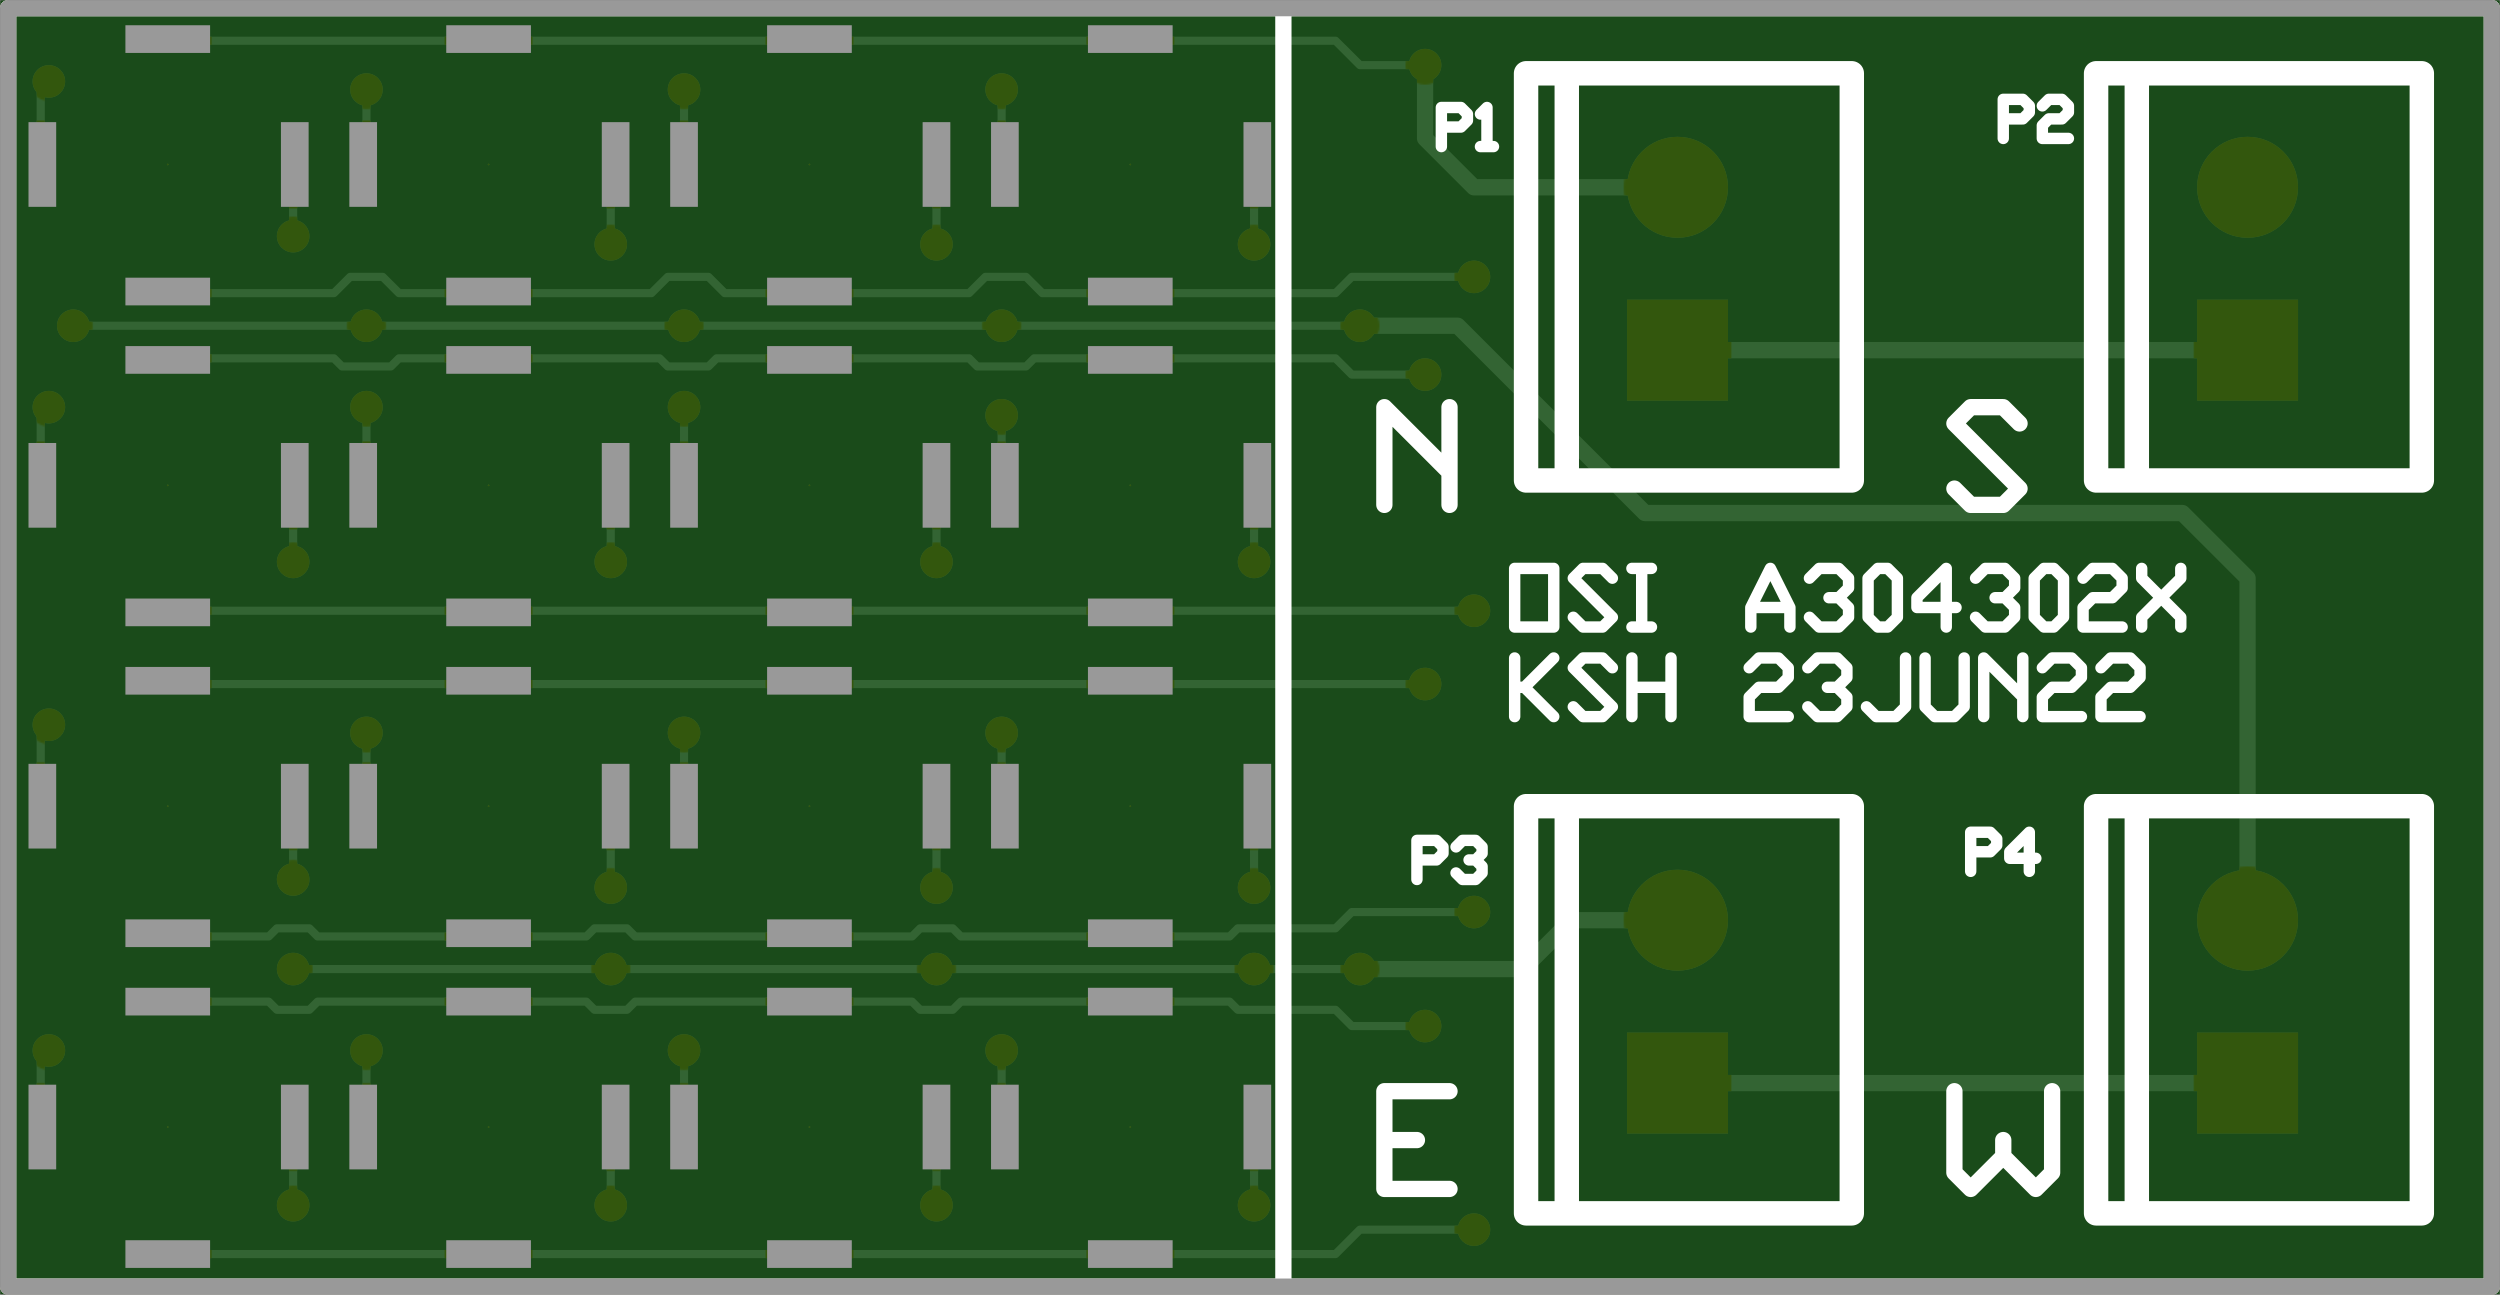 <svg version="1.1" xmlns="http://www.w3.org/2000/svg" xmlns:xlink="http://www.w3.org/1999/xlink" stroke-linecap="round" stroke-linejoin="round" stroke-width="0" fill-rule="evenodd" clip-rule="evenodd" id="oAuBI7GoKTI6hslHzaoz_top" viewBox="70 70 1535 795" width="15.35in" height="7.95in" class="w-100 h-100"><rect x="70" y="70" width="1535" height="795" fill="#808080" stroke="none"/><defs><style>.oAuBI7GoKTI6hslHzaoz_fr4 {color: #666666;}
.oAuBI7GoKTI6hslHzaoz_cu {color: #cccccc;}
.oAuBI7GoKTI6hslHzaoz_cf {color: #cc9933;}
.oAuBI7GoKTI6hslHzaoz_sm {color: #004200; opacity: 0.75;}
.oAuBI7GoKTI6hslHzaoz_ss {color: #ffffff;}
.oAuBI7GoKTI6hslHzaoz_sp {color: #999999;}
.oAuBI7GoKTI6hslHzaoz_out {color: #000000;}</style><circle cx="0" cy="0" r="33" id="QCKrQSO1engF5NqvOiip_pad-14"/><circle cx="0" cy="0" r="12" id="QCKrQSO1engF5NqvOiip_pad-20"/><circle cx="0" cy="0" r="2.5" id="QCKrQSO1engF5NqvOiip_pad-22"/><rect x="-33" y="-33" width="66" height="66" id="QCKrQSO1engF5NqvOiip_pad-27"/><rect x="-9.5" y="-27" width="19" height="54" id="QCKrQSO1engF5NqvOiip_pad-30"/><rect x="-27" y="-9.5" width="54" height="19" id="QCKrQSO1engF5NqvOiip_pad-33"/><rect x="-8.5" y="-26" width="17" height="52" id="c6_aE4qf9w8fX4u1p_zf_pad-31"/><rect x="-26" y="-8.5" width="52" height="17" id="c6_aE4qf9w8fX4u1p_zf_pad-34"/><circle cx="0" cy="0" r="31" id="r5kzOF5Su6Nm9VaGRigj_pad-15"/><circle cx="0" cy="0" r="10" id="r5kzOF5Su6Nm9VaGRigj_pad-21"/><circle cx="0" cy="0" r="0.5" id="r5kzOF5Su6Nm9VaGRigj_pad-24"/><rect x="-31" y="-31" width="62" height="62" id="r5kzOF5Su6Nm9VaGRigj_pad-28"/><rect x="-7.5" y="-25" width="15" height="50" id="r5kzOF5Su6Nm9VaGRigj_pad-31"/><rect x="-25" y="-7.5" width="50" height="15" id="r5kzOF5Su6Nm9VaGRigj_pad-34"/><circle cx="0" cy="0" r="61" id="t2zlxsfjvwfb1Jc7z5E0_pad-1"/><circle cx="0" cy="0" r="5" id="t2zlxsfjvwfb1Jc7z5E0_pad-2"/><circle cx="0" cy="0" r="20.5" id="t2zlxsfjvwfb1Jc7z5E0_pad-3"/><g id="oAuBI7GoKTI6hslHzaoz_top_soldermask"><use xlink:href="#QCKrQSO1engF5NqvOiip_pad-14" x="1100" y="300"/><use xlink:href="#QCKrQSO1engF5NqvOiip_pad-14" x="1450" y="300"/><use xlink:href="#QCKrQSO1engF5NqvOiip_pad-14" x="1450" y="750"/><use xlink:href="#QCKrQSO1engF5NqvOiip_pad-14" x="1100" y="750"/><path d="M 1600 860 1600 860 1600 75 1600 75 75 75 75 75 75 860 75 860 1600 860" fill="none" stroke-width="10"/><use xlink:href="#QCKrQSO1engF5NqvOiip_pad-20" x="975" y="695"/><use xlink:href="#QCKrQSO1engF5NqvOiip_pad-20" x="945" y="635"/><use xlink:href="#QCKrQSO1engF5NqvOiip_pad-20" x="905" y="665"/><use xlink:href="#QCKrQSO1engF5NqvOiip_pad-20" x="840" y="715"/><use xlink:href="#QCKrQSO1engF5NqvOiip_pad-20" x="945" y="825"/><use xlink:href="#QCKrQSO1engF5NqvOiip_pad-20" x="685" y="810"/><use xlink:href="#QCKrQSO1engF5NqvOiip_pad-20" x="645" y="715"/><use xlink:href="#QCKrQSO1engF5NqvOiip_pad-20" x="685" y="665"/><use xlink:href="#QCKrQSO1engF5NqvOiip_pad-20" x="685" y="610"/><use xlink:href="#QCKrQSO1engF5NqvOiip_pad-20" x="645" y="520"/><use xlink:href="#QCKrQSO1engF5NqvOiip_pad-20" x="685" y="415"/><use xlink:href="#QCKrQSO1engF5NqvOiip_pad-20" x="645" y="320"/><use xlink:href="#QCKrQSO1engF5NqvOiip_pad-20" x="645" y="270"/><use xlink:href="#QCKrQSO1engF5NqvOiip_pad-20" x="685" y="220"/><use xlink:href="#QCKrQSO1engF5NqvOiip_pad-20" x="645" y="125"/><use xlink:href="#QCKrQSO1engF5NqvOiip_pad-20" x="490" y="220"/><use xlink:href="#QCKrQSO1engF5NqvOiip_pad-20" x="445" y="270"/><use xlink:href="#QCKrQSO1engF5NqvOiip_pad-20" x="445" y="320"/><use xlink:href="#QCKrQSO1engF5NqvOiip_pad-20" x="490" y="415"/><use xlink:href="#QCKrQSO1engF5NqvOiip_pad-20" x="445" y="520"/><use xlink:href="#QCKrQSO1engF5NqvOiip_pad-20" x="490" y="615"/><use xlink:href="#QCKrQSO1engF5NqvOiip_pad-20" x="490" y="665"/><use xlink:href="#QCKrQSO1engF5NqvOiip_pad-20" x="445" y="715"/><use xlink:href="#QCKrQSO1engF5NqvOiip_pad-20" x="490" y="810"/><use xlink:href="#QCKrQSO1engF5NqvOiip_pad-20" x="295" y="810"/><use xlink:href="#QCKrQSO1engF5NqvOiip_pad-20" x="250" y="720"/><use xlink:href="#QCKrQSO1engF5NqvOiip_pad-20" x="295" y="665"/><use xlink:href="#QCKrQSO1engF5NqvOiip_pad-20" x="295" y="615"/><use xlink:href="#QCKrQSO1engF5NqvOiip_pad-20" x="250" y="520"/><use xlink:href="#QCKrQSO1engF5NqvOiip_pad-20" x="295" y="415"/><use xlink:href="#QCKrQSO1engF5NqvOiip_pad-20" x="250" y="325"/><use xlink:href="#QCKrQSO1engF5NqvOiip_pad-20" x="250" y="270"/><use xlink:href="#QCKrQSO1engF5NqvOiip_pad-20" x="295" y="220"/><use xlink:href="#QCKrQSO1engF5NqvOiip_pad-20" x="250" y="125"/><use xlink:href="#QCKrQSO1engF5NqvOiip_pad-20" x="100" y="220"/><use xlink:href="#QCKrQSO1engF5NqvOiip_pad-20" x="100" y="420"/><use xlink:href="#QCKrQSO1engF5NqvOiip_pad-20" x="100" y="615"/><use xlink:href="#QCKrQSO1engF5NqvOiip_pad-20" x="115" y="665"/><use xlink:href="#QCKrQSO1engF5NqvOiip_pad-20" x="100" y="815"/><use xlink:href="#QCKrQSO1engF5NqvOiip_pad-20" x="445" y="125"/><use xlink:href="#QCKrQSO1engF5NqvOiip_pad-20" x="840" y="125"/><use xlink:href="#QCKrQSO1engF5NqvOiip_pad-20" x="975" y="110"/><use xlink:href="#QCKrQSO1engF5NqvOiip_pad-20" x="945" y="235"/><use xlink:href="#QCKrQSO1engF5NqvOiip_pad-20" x="905" y="270"/><use xlink:href="#QCKrQSO1engF5NqvOiip_pad-20" x="840" y="270"/><use xlink:href="#QCKrQSO1engF5NqvOiip_pad-20" x="840" y="320"/><use xlink:href="#QCKrQSO1engF5NqvOiip_pad-20" x="975" y="305"/><use xlink:href="#QCKrQSO1engF5NqvOiip_pad-20" x="945" y="445"/><use xlink:href="#QCKrQSO1engF5NqvOiip_pad-20" x="975" y="490"/><use xlink:href="#QCKrQSO1engF5NqvOiip_pad-20" x="840" y="520"/><use xlink:href="#QCKrQSO1engF5NqvOiip_pad-22" x="764" y="567"/><use xlink:href="#QCKrQSO1engF5NqvOiip_pad-22" x="764" y="370"/><use xlink:href="#QCKrQSO1engF5NqvOiip_pad-22" x="567" y="370"/><use xlink:href="#QCKrQSO1engF5NqvOiip_pad-22" x="370" y="370"/><use xlink:href="#QCKrQSO1engF5NqvOiip_pad-22" x="370" y="173"/><use xlink:href="#QCKrQSO1engF5NqvOiip_pad-22" x="173" y="173"/><use xlink:href="#QCKrQSO1engF5NqvOiip_pad-22" x="173" y="370"/><use xlink:href="#QCKrQSO1engF5NqvOiip_pad-22" x="173" y="567"/><use xlink:href="#QCKrQSO1engF5NqvOiip_pad-22" x="370" y="567"/><use xlink:href="#QCKrQSO1engF5NqvOiip_pad-22" x="370" y="764"/><use xlink:href="#QCKrQSO1engF5NqvOiip_pad-22" x="173" y="764"/><use xlink:href="#QCKrQSO1engF5NqvOiip_pad-22" x="567" y="764"/><use xlink:href="#QCKrQSO1engF5NqvOiip_pad-22" x="764" y="764"/><use xlink:href="#QCKrQSO1engF5NqvOiip_pad-22" x="567" y="567"/><use xlink:href="#QCKrQSO1engF5NqvOiip_pad-22" x="567" y="173"/><use xlink:href="#QCKrQSO1engF5NqvOiip_pad-22" x="764" y="173"/><use xlink:href="#QCKrQSO1engF5NqvOiip_pad-27" x="1100" y="200"/><use xlink:href="#QCKrQSO1engF5NqvOiip_pad-27" x="1450" y="200"/><use xlink:href="#QCKrQSO1engF5NqvOiip_pad-27" x="1450" y="650"/><use xlink:href="#QCKrQSO1engF5NqvOiip_pad-27" x="1100" y="650"/><use xlink:href="#QCKrQSO1engF5NqvOiip_pad-30" x="842" y="567"/><use xlink:href="#QCKrQSO1engF5NqvOiip_pad-30" x="687" y="567"/><use xlink:href="#QCKrQSO1engF5NqvOiip_pad-30" x="645" y="567"/><use xlink:href="#QCKrQSO1engF5NqvOiip_pad-30" x="490" y="567"/><use xlink:href="#QCKrQSO1engF5NqvOiip_pad-30" x="448" y="567"/><use xlink:href="#QCKrQSO1engF5NqvOiip_pad-30" x="293" y="567"/><use xlink:href="#QCKrQSO1engF5NqvOiip_pad-30" x="251" y="567"/><use xlink:href="#QCKrQSO1engF5NqvOiip_pad-30" x="96" y="567"/><use xlink:href="#QCKrQSO1engF5NqvOiip_pad-30" x="96" y="370"/><use xlink:href="#QCKrQSO1engF5NqvOiip_pad-30" x="251" y="370"/><use xlink:href="#QCKrQSO1engF5NqvOiip_pad-30" x="293" y="370"/><use xlink:href="#QCKrQSO1engF5NqvOiip_pad-30" x="448" y="370"/><use xlink:href="#QCKrQSO1engF5NqvOiip_pad-30" x="490" y="370"/><use xlink:href="#QCKrQSO1engF5NqvOiip_pad-30" x="645" y="370"/><use xlink:href="#QCKrQSO1engF5NqvOiip_pad-30" x="687" y="370"/><use xlink:href="#QCKrQSO1engF5NqvOiip_pad-30" x="842" y="370"/><use xlink:href="#QCKrQSO1engF5NqvOiip_pad-30" x="842" y="173"/><use xlink:href="#QCKrQSO1engF5NqvOiip_pad-30" x="687" y="173"/><use xlink:href="#QCKrQSO1engF5NqvOiip_pad-30" x="645" y="173"/><use xlink:href="#QCKrQSO1engF5NqvOiip_pad-30" x="490" y="173"/><use xlink:href="#QCKrQSO1engF5NqvOiip_pad-30" x="448" y="173"/><use xlink:href="#QCKrQSO1engF5NqvOiip_pad-30" x="293" y="173"/><use xlink:href="#QCKrQSO1engF5NqvOiip_pad-30" x="251" y="173"/><use xlink:href="#QCKrQSO1engF5NqvOiip_pad-30" x="96" y="173"/><use xlink:href="#QCKrQSO1engF5NqvOiip_pad-30" x="96" y="764"/><use xlink:href="#QCKrQSO1engF5NqvOiip_pad-30" x="251" y="764"/><use xlink:href="#QCKrQSO1engF5NqvOiip_pad-30" x="293" y="764"/><use xlink:href="#QCKrQSO1engF5NqvOiip_pad-30" x="448" y="764"/><use xlink:href="#QCKrQSO1engF5NqvOiip_pad-30" x="490" y="764"/><use xlink:href="#QCKrQSO1engF5NqvOiip_pad-30" x="645" y="764"/><use xlink:href="#QCKrQSO1engF5NqvOiip_pad-30" x="687" y="764"/><use xlink:href="#QCKrQSO1engF5NqvOiip_pad-30" x="842" y="764"/><use xlink:href="#QCKrQSO1engF5NqvOiip_pad-33" x="764" y="841"/><use xlink:href="#QCKrQSO1engF5NqvOiip_pad-33" x="764" y="686"/><use xlink:href="#QCKrQSO1engF5NqvOiip_pad-33" x="764" y="644"/><use xlink:href="#QCKrQSO1engF5NqvOiip_pad-33" x="764" y="489"/><use xlink:href="#QCKrQSO1engF5NqvOiip_pad-33" x="764" y="447"/><use xlink:href="#QCKrQSO1engF5NqvOiip_pad-33" x="764" y="292"/><use xlink:href="#QCKrQSO1engF5NqvOiip_pad-33" x="764" y="250"/><use xlink:href="#QCKrQSO1engF5NqvOiip_pad-33" x="764" y="95"/><use xlink:href="#QCKrQSO1engF5NqvOiip_pad-33" x="567" y="95"/><use xlink:href="#QCKrQSO1engF5NqvOiip_pad-33" x="567" y="250"/><use xlink:href="#QCKrQSO1engF5NqvOiip_pad-33" x="567" y="292"/><use xlink:href="#QCKrQSO1engF5NqvOiip_pad-33" x="567" y="447"/><use xlink:href="#QCKrQSO1engF5NqvOiip_pad-33" x="567" y="489"/><use xlink:href="#QCKrQSO1engF5NqvOiip_pad-33" x="567" y="644"/><use xlink:href="#QCKrQSO1engF5NqvOiip_pad-33" x="567" y="686"/><use xlink:href="#QCKrQSO1engF5NqvOiip_pad-33" x="567" y="841"/><use xlink:href="#QCKrQSO1engF5NqvOiip_pad-33" x="370" y="841"/><use xlink:href="#QCKrQSO1engF5NqvOiip_pad-33" x="370" y="686"/><use xlink:href="#QCKrQSO1engF5NqvOiip_pad-33" x="370" y="644"/><use xlink:href="#QCKrQSO1engF5NqvOiip_pad-33" x="370" y="489"/><use xlink:href="#QCKrQSO1engF5NqvOiip_pad-33" x="370" y="447"/><use xlink:href="#QCKrQSO1engF5NqvOiip_pad-33" x="370" y="292"/><use xlink:href="#QCKrQSO1engF5NqvOiip_pad-33" x="370" y="250"/><use xlink:href="#QCKrQSO1engF5NqvOiip_pad-33" x="370" y="95"/><use xlink:href="#QCKrQSO1engF5NqvOiip_pad-33" x="173" y="95"/><use xlink:href="#QCKrQSO1engF5NqvOiip_pad-33" x="173" y="250"/><use xlink:href="#QCKrQSO1engF5NqvOiip_pad-33" x="173" y="292"/><use xlink:href="#QCKrQSO1engF5NqvOiip_pad-33" x="173" y="447"/><use xlink:href="#QCKrQSO1engF5NqvOiip_pad-33" x="173" y="489"/><use xlink:href="#QCKrQSO1engF5NqvOiip_pad-33" x="173" y="644"/><use xlink:href="#QCKrQSO1engF5NqvOiip_pad-33" x="173" y="686"/><use xlink:href="#QCKrQSO1engF5NqvOiip_pad-33" x="173" y="841"/></g><g id="oAuBI7GoKTI6hslHzaoz_top_solderpaste"><path d="M 75 75 75 75 1600 75 1600 75 1600 860 1600 860 75 860 75 860 75 75" fill="none" stroke-width="10"/><use xlink:href="#c6_aE4qf9w8fX4u1p_zf_pad-31" x="96" y="173"/><use xlink:href="#c6_aE4qf9w8fX4u1p_zf_pad-31" x="251" y="173"/><use xlink:href="#c6_aE4qf9w8fX4u1p_zf_pad-31" x="293" y="173"/><use xlink:href="#c6_aE4qf9w8fX4u1p_zf_pad-31" x="448" y="173"/><use xlink:href="#c6_aE4qf9w8fX4u1p_zf_pad-31" x="490" y="173"/><use xlink:href="#c6_aE4qf9w8fX4u1p_zf_pad-31" x="645" y="173"/><use xlink:href="#c6_aE4qf9w8fX4u1p_zf_pad-31" x="687" y="173"/><use xlink:href="#c6_aE4qf9w8fX4u1p_zf_pad-31" x="842" y="173"/><use xlink:href="#c6_aE4qf9w8fX4u1p_zf_pad-31" x="842" y="370"/><use xlink:href="#c6_aE4qf9w8fX4u1p_zf_pad-31" x="687" y="370"/><use xlink:href="#c6_aE4qf9w8fX4u1p_zf_pad-31" x="645" y="370"/><use xlink:href="#c6_aE4qf9w8fX4u1p_zf_pad-31" x="490" y="370"/><use xlink:href="#c6_aE4qf9w8fX4u1p_zf_pad-31" x="448" y="370"/><use xlink:href="#c6_aE4qf9w8fX4u1p_zf_pad-31" x="293" y="370"/><use xlink:href="#c6_aE4qf9w8fX4u1p_zf_pad-31" x="251" y="370"/><use xlink:href="#c6_aE4qf9w8fX4u1p_zf_pad-31" x="96" y="370"/><use xlink:href="#c6_aE4qf9w8fX4u1p_zf_pad-31" x="96" y="567"/><use xlink:href="#c6_aE4qf9w8fX4u1p_zf_pad-31" x="251" y="567"/><use xlink:href="#c6_aE4qf9w8fX4u1p_zf_pad-31" x="293" y="567"/><use xlink:href="#c6_aE4qf9w8fX4u1p_zf_pad-31" x="448" y="567"/><use xlink:href="#c6_aE4qf9w8fX4u1p_zf_pad-31" x="490" y="567"/><use xlink:href="#c6_aE4qf9w8fX4u1p_zf_pad-31" x="645" y="567"/><use xlink:href="#c6_aE4qf9w8fX4u1p_zf_pad-31" x="687" y="567"/><use xlink:href="#c6_aE4qf9w8fX4u1p_zf_pad-31" x="842" y="567"/><use xlink:href="#c6_aE4qf9w8fX4u1p_zf_pad-31" x="842" y="764"/><use xlink:href="#c6_aE4qf9w8fX4u1p_zf_pad-31" x="687" y="764"/><use xlink:href="#c6_aE4qf9w8fX4u1p_zf_pad-31" x="645" y="764"/><use xlink:href="#c6_aE4qf9w8fX4u1p_zf_pad-31" x="490" y="764"/><use xlink:href="#c6_aE4qf9w8fX4u1p_zf_pad-31" x="448" y="764"/><use xlink:href="#c6_aE4qf9w8fX4u1p_zf_pad-31" x="293" y="764"/><use xlink:href="#c6_aE4qf9w8fX4u1p_zf_pad-31" x="251" y="764"/><use xlink:href="#c6_aE4qf9w8fX4u1p_zf_pad-31" x="96" y="764"/><use xlink:href="#c6_aE4qf9w8fX4u1p_zf_pad-34" x="173" y="841"/><use xlink:href="#c6_aE4qf9w8fX4u1p_zf_pad-34" x="173" y="686"/><use xlink:href="#c6_aE4qf9w8fX4u1p_zf_pad-34" x="173" y="644"/><use xlink:href="#c6_aE4qf9w8fX4u1p_zf_pad-34" x="173" y="489"/><use xlink:href="#c6_aE4qf9w8fX4u1p_zf_pad-34" x="173" y="447"/><use xlink:href="#c6_aE4qf9w8fX4u1p_zf_pad-34" x="173" y="292"/><use xlink:href="#c6_aE4qf9w8fX4u1p_zf_pad-34" x="173" y="250"/><use xlink:href="#c6_aE4qf9w8fX4u1p_zf_pad-34" x="173" y="95"/><use xlink:href="#c6_aE4qf9w8fX4u1p_zf_pad-34" x="370" y="95"/><use xlink:href="#c6_aE4qf9w8fX4u1p_zf_pad-34" x="370" y="250"/><use xlink:href="#c6_aE4qf9w8fX4u1p_zf_pad-34" x="370" y="292"/><use xlink:href="#c6_aE4qf9w8fX4u1p_zf_pad-34" x="370" y="447"/><use xlink:href="#c6_aE4qf9w8fX4u1p_zf_pad-34" x="370" y="489"/><use xlink:href="#c6_aE4qf9w8fX4u1p_zf_pad-34" x="370" y="644"/><use xlink:href="#c6_aE4qf9w8fX4u1p_zf_pad-34" x="370" y="686"/><use xlink:href="#c6_aE4qf9w8fX4u1p_zf_pad-34" x="370" y="841"/><use xlink:href="#c6_aE4qf9w8fX4u1p_zf_pad-34" x="567" y="841"/><use xlink:href="#c6_aE4qf9w8fX4u1p_zf_pad-34" x="567" y="686"/><use xlink:href="#c6_aE4qf9w8fX4u1p_zf_pad-34" x="567" y="644"/><use xlink:href="#c6_aE4qf9w8fX4u1p_zf_pad-34" x="567" y="489"/><use xlink:href="#c6_aE4qf9w8fX4u1p_zf_pad-34" x="567" y="447"/><use xlink:href="#c6_aE4qf9w8fX4u1p_zf_pad-34" x="567" y="292"/><use xlink:href="#c6_aE4qf9w8fX4u1p_zf_pad-34" x="567" y="250"/><use xlink:href="#c6_aE4qf9w8fX4u1p_zf_pad-34" x="567" y="95"/><use xlink:href="#c6_aE4qf9w8fX4u1p_zf_pad-34" x="764" y="95"/><use xlink:href="#c6_aE4qf9w8fX4u1p_zf_pad-34" x="764" y="250"/><use xlink:href="#c6_aE4qf9w8fX4u1p_zf_pad-34" x="764" y="292"/><use xlink:href="#c6_aE4qf9w8fX4u1p_zf_pad-34" x="764" y="447"/><use xlink:href="#c6_aE4qf9w8fX4u1p_zf_pad-34" x="764" y="489"/><use xlink:href="#c6_aE4qf9w8fX4u1p_zf_pad-34" x="764" y="644"/><use xlink:href="#c6_aE4qf9w8fX4u1p_zf_pad-34" x="764" y="686"/><use xlink:href="#c6_aE4qf9w8fX4u1p_zf_pad-34" x="764" y="841"/></g><g id="oAuBI7GoKTI6hslHzaoz_top_copper"><use xlink:href="#r5kzOF5Su6Nm9VaGRigj_pad-15" x="1100" y="300"/><use xlink:href="#r5kzOF5Su6Nm9VaGRigj_pad-15" x="1450" y="300"/><use xlink:href="#r5kzOF5Su6Nm9VaGRigj_pad-15" x="1450" y="750"/><use xlink:href="#r5kzOF5Su6Nm9VaGRigj_pad-15" x="1100" y="750"/><path d="M 1100 750 1100 750 975 750 975 750 945 780 945 780 945 825 M 965 665 965 665 905 665 M 965 665 965 665 1080 550 1080 550 1410 550 1410 550 1450 510 1450 510 1450 300 M 1450 200 1450 200 1100 200 M 1100 300 1100 300 1035 300 1035 300 1005 270 1005 270 905 270 M 1095 650 1095 650 1450 650 M 1600 860 1600 860 1600 75 1600 75 75 75 75 75 75 860 75 860 1600 860" fill="none" stroke-width="10"/><use xlink:href="#r5kzOF5Su6Nm9VaGRigj_pad-21" x="975" y="695"/><use xlink:href="#r5kzOF5Su6Nm9VaGRigj_pad-21" x="945" y="635"/><use xlink:href="#r5kzOF5Su6Nm9VaGRigj_pad-21" x="905" y="665"/><use xlink:href="#r5kzOF5Su6Nm9VaGRigj_pad-21" x="840" y="715"/><use xlink:href="#r5kzOF5Su6Nm9VaGRigj_pad-21" x="945" y="825"/><use xlink:href="#r5kzOF5Su6Nm9VaGRigj_pad-21" x="685" y="810"/><use xlink:href="#r5kzOF5Su6Nm9VaGRigj_pad-21" x="645" y="715"/><use xlink:href="#r5kzOF5Su6Nm9VaGRigj_pad-21" x="685" y="665"/><use xlink:href="#r5kzOF5Su6Nm9VaGRigj_pad-21" x="685" y="610"/><use xlink:href="#r5kzOF5Su6Nm9VaGRigj_pad-21" x="645" y="520"/><use xlink:href="#r5kzOF5Su6Nm9VaGRigj_pad-21" x="685" y="415"/><use xlink:href="#r5kzOF5Su6Nm9VaGRigj_pad-21" x="645" y="320"/><use xlink:href="#r5kzOF5Su6Nm9VaGRigj_pad-21" x="645" y="270"/><use xlink:href="#r5kzOF5Su6Nm9VaGRigj_pad-21" x="685" y="220"/><use xlink:href="#r5kzOF5Su6Nm9VaGRigj_pad-21" x="645" y="125"/><use xlink:href="#r5kzOF5Su6Nm9VaGRigj_pad-21" x="490" y="220"/><use xlink:href="#r5kzOF5Su6Nm9VaGRigj_pad-21" x="445" y="270"/><use xlink:href="#r5kzOF5Su6Nm9VaGRigj_pad-21" x="445" y="320"/><use xlink:href="#r5kzOF5Su6Nm9VaGRigj_pad-21" x="490" y="415"/><use xlink:href="#r5kzOF5Su6Nm9VaGRigj_pad-21" x="445" y="520"/><use xlink:href="#r5kzOF5Su6Nm9VaGRigj_pad-21" x="490" y="615"/><use xlink:href="#r5kzOF5Su6Nm9VaGRigj_pad-21" x="490" y="665"/><use xlink:href="#r5kzOF5Su6Nm9VaGRigj_pad-21" x="445" y="715"/><use xlink:href="#r5kzOF5Su6Nm9VaGRigj_pad-21" x="490" y="810"/><use xlink:href="#r5kzOF5Su6Nm9VaGRigj_pad-21" x="295" y="810"/><use xlink:href="#r5kzOF5Su6Nm9VaGRigj_pad-21" x="250" y="720"/><use xlink:href="#r5kzOF5Su6Nm9VaGRigj_pad-21" x="295" y="665"/><use xlink:href="#r5kzOF5Su6Nm9VaGRigj_pad-21" x="295" y="615"/><use xlink:href="#r5kzOF5Su6Nm9VaGRigj_pad-21" x="250" y="520"/><use xlink:href="#r5kzOF5Su6Nm9VaGRigj_pad-21" x="295" y="415"/><use xlink:href="#r5kzOF5Su6Nm9VaGRigj_pad-21" x="250" y="325"/><use xlink:href="#r5kzOF5Su6Nm9VaGRigj_pad-21" x="250" y="270"/><use xlink:href="#r5kzOF5Su6Nm9VaGRigj_pad-21" x="295" y="220"/><use xlink:href="#r5kzOF5Su6Nm9VaGRigj_pad-21" x="250" y="125"/><use xlink:href="#r5kzOF5Su6Nm9VaGRigj_pad-21" x="100" y="220"/><use xlink:href="#r5kzOF5Su6Nm9VaGRigj_pad-21" x="100" y="420"/><use xlink:href="#r5kzOF5Su6Nm9VaGRigj_pad-21" x="100" y="615"/><use xlink:href="#r5kzOF5Su6Nm9VaGRigj_pad-21" x="115" y="665"/><use xlink:href="#r5kzOF5Su6Nm9VaGRigj_pad-21" x="100" y="815"/><use xlink:href="#r5kzOF5Su6Nm9VaGRigj_pad-21" x="445" y="125"/><use xlink:href="#r5kzOF5Su6Nm9VaGRigj_pad-21" x="840" y="125"/><use xlink:href="#r5kzOF5Su6Nm9VaGRigj_pad-21" x="975" y="110"/><use xlink:href="#r5kzOF5Su6Nm9VaGRigj_pad-21" x="945" y="235"/><use xlink:href="#r5kzOF5Su6Nm9VaGRigj_pad-21" x="905" y="270"/><use xlink:href="#r5kzOF5Su6Nm9VaGRigj_pad-21" x="840" y="270"/><use xlink:href="#r5kzOF5Su6Nm9VaGRigj_pad-21" x="840" y="320"/><use xlink:href="#r5kzOF5Su6Nm9VaGRigj_pad-21" x="975" y="305"/><use xlink:href="#r5kzOF5Su6Nm9VaGRigj_pad-21" x="945" y="445"/><use xlink:href="#r5kzOF5Su6Nm9VaGRigj_pad-21" x="975" y="490"/><use xlink:href="#r5kzOF5Su6Nm9VaGRigj_pad-21" x="840" y="520"/><path d="M 840 520 840 520 840 570 M 900 635 900 635 890 645 890 645 705 645 705 645 700 640 700 640 670 640 670 640 665 645 665 645 510 645 510 645 505 640 505 640 480 640 480 640 475 645 475 645 315 645 315 645 310 640 310 640 280 640 280 640 275 645 275 645 170 645 M 170 685 170 685 275 685 275 685 285 695 285 695 305 695 305 695 315 685 315 685 470 685 470 685 480 695 480 695 505 695 505 695 515 685 515 685 665 685 665 685 675 695 675 695 700 695 700 695 710 685 710 685 890 685 890 685 900 695 900 695 975 695 M 945 635 945 635 900 635 M 905 665 905 665 115 665 M 95 620 95 620 95 590 M 170 490 170 490 975 490 M 945 445 945 445 175 445 M 95 420 95 420 95 390 M 175 290 175 290 235 290 235 290 240 295 240 295 260 295 260 295 265 290 265 290 430 290 430 290 435 295 435 295 455 295 455 295 460 290 460 290 630 290 630 290 635 295 635 295 655 295 655 295 660 290 660 290 825 290 825 290 830 295 830 295 890 295 890 295 900 305 900 305 975 305 M 945 235 945 235 900 235 900 235 890 245 890 245 830 245 830 245 825 250 825 250 660 250 660 250 655 245 655 245 635 245 635 245 630 250 630 250 460 250 460 250 455 245 455 245 435 245 435 245 430 250 430 250 265 250 265 250 260 245 260 245 240 245 240 245 235 250 235 250 170 250 M 95 225 95 225 95 195 M 175 95 175 95 890 95 890 95 905 110 905 110 975 110 M 840 125 840 125 840 175 M 905 270 905 270 250 270 M 250 325 250 325 250 365 M 295 370 295 370 295 415 M 250 525 250 525 250 565 M 295 570 295 570 295 615 M 250 720 250 720 250 760 M 295 765 295 765 295 810 M 175 840 175 840 890 840 890 840 905 825 905 825 945 825 M 840 765 840 765 840 715 M 685 770 685 770 685 810 M 645 760 645 760 645 715 M 685 615 685 615 685 575 M 645 565 645 565 645 520 M 685 415 685 415 685 375 M 645 365 645 365 645 320 M 685 220 685 220 685 180 M 645 170 645 170 645 125 M 490 175 490 175 490 220 M 445 170 445 170 445 130 M 295 175 295 175 295 220 M 250 170 250 170 250 130 M 445 325 445 325 445 365 M 490 370 490 370 490 415 M 445 525 445 525 445 565 M 490 570 490 570 490 615 M 445 720 445 720 445 760 M 490 765 490 765 490 810 M 95 815 95 815 95 785 M 840 370 840 370 840 320" fill="none" stroke-width="5"/><use xlink:href="#r5kzOF5Su6Nm9VaGRigj_pad-24" x="764" y="370"/><use xlink:href="#r5kzOF5Su6Nm9VaGRigj_pad-24" x="764" y="173"/><use xlink:href="#r5kzOF5Su6Nm9VaGRigj_pad-24" x="567" y="173"/><use xlink:href="#r5kzOF5Su6Nm9VaGRigj_pad-24" x="370" y="173"/><use xlink:href="#r5kzOF5Su6Nm9VaGRigj_pad-24" x="173" y="173"/><use xlink:href="#r5kzOF5Su6Nm9VaGRigj_pad-24" x="173" y="370"/><use xlink:href="#r5kzOF5Su6Nm9VaGRigj_pad-24" x="370" y="370"/><use xlink:href="#r5kzOF5Su6Nm9VaGRigj_pad-24" x="370" y="567"/><use xlink:href="#r5kzOF5Su6Nm9VaGRigj_pad-24" x="173" y="567"/><use xlink:href="#r5kzOF5Su6Nm9VaGRigj_pad-24" x="173" y="764"/><use xlink:href="#r5kzOF5Su6Nm9VaGRigj_pad-24" x="370" y="764"/><use xlink:href="#r5kzOF5Su6Nm9VaGRigj_pad-24" x="567" y="764"/><use xlink:href="#r5kzOF5Su6Nm9VaGRigj_pad-24" x="764" y="764"/><use xlink:href="#r5kzOF5Su6Nm9VaGRigj_pad-24" x="764" y="567"/><use xlink:href="#r5kzOF5Su6Nm9VaGRigj_pad-24" x="567" y="567"/><use xlink:href="#r5kzOF5Su6Nm9VaGRigj_pad-24" x="567" y="370"/><use xlink:href="#r5kzOF5Su6Nm9VaGRigj_pad-28" x="1100" y="200"/><use xlink:href="#r5kzOF5Su6Nm9VaGRigj_pad-28" x="1450" y="200"/><use xlink:href="#r5kzOF5Su6Nm9VaGRigj_pad-28" x="1450" y="650"/><use xlink:href="#r5kzOF5Su6Nm9VaGRigj_pad-28" x="1100" y="650"/><use xlink:href="#r5kzOF5Su6Nm9VaGRigj_pad-31" x="842" y="567"/><use xlink:href="#r5kzOF5Su6Nm9VaGRigj_pad-31" x="687" y="567"/><use xlink:href="#r5kzOF5Su6Nm9VaGRigj_pad-31" x="645" y="567"/><use xlink:href="#r5kzOF5Su6Nm9VaGRigj_pad-31" x="490" y="567"/><use xlink:href="#r5kzOF5Su6Nm9VaGRigj_pad-31" x="448" y="567"/><use xlink:href="#r5kzOF5Su6Nm9VaGRigj_pad-31" x="293" y="567"/><use xlink:href="#r5kzOF5Su6Nm9VaGRigj_pad-31" x="251" y="567"/><use xlink:href="#r5kzOF5Su6Nm9VaGRigj_pad-31" x="96" y="567"/><use xlink:href="#r5kzOF5Su6Nm9VaGRigj_pad-31" x="96" y="370"/><use xlink:href="#r5kzOF5Su6Nm9VaGRigj_pad-31" x="251" y="370"/><use xlink:href="#r5kzOF5Su6Nm9VaGRigj_pad-31" x="293" y="370"/><use xlink:href="#r5kzOF5Su6Nm9VaGRigj_pad-31" x="448" y="370"/><use xlink:href="#r5kzOF5Su6Nm9VaGRigj_pad-31" x="490" y="370"/><use xlink:href="#r5kzOF5Su6Nm9VaGRigj_pad-31" x="645" y="370"/><use xlink:href="#r5kzOF5Su6Nm9VaGRigj_pad-31" x="687" y="370"/><use xlink:href="#r5kzOF5Su6Nm9VaGRigj_pad-31" x="842" y="370"/><use xlink:href="#r5kzOF5Su6Nm9VaGRigj_pad-31" x="842" y="173"/><use xlink:href="#r5kzOF5Su6Nm9VaGRigj_pad-31" x="687" y="173"/><use xlink:href="#r5kzOF5Su6Nm9VaGRigj_pad-31" x="645" y="173"/><use xlink:href="#r5kzOF5Su6Nm9VaGRigj_pad-31" x="490" y="173"/><use xlink:href="#r5kzOF5Su6Nm9VaGRigj_pad-31" x="448" y="173"/><use xlink:href="#r5kzOF5Su6Nm9VaGRigj_pad-31" x="293" y="173"/><use xlink:href="#r5kzOF5Su6Nm9VaGRigj_pad-31" x="251" y="173"/><use xlink:href="#r5kzOF5Su6Nm9VaGRigj_pad-31" x="96" y="173"/><use xlink:href="#r5kzOF5Su6Nm9VaGRigj_pad-31" x="96" y="764"/><use xlink:href="#r5kzOF5Su6Nm9VaGRigj_pad-31" x="251" y="764"/><use xlink:href="#r5kzOF5Su6Nm9VaGRigj_pad-31" x="293" y="764"/><use xlink:href="#r5kzOF5Su6Nm9VaGRigj_pad-31" x="448" y="764"/><use xlink:href="#r5kzOF5Su6Nm9VaGRigj_pad-31" x="490" y="764"/><use xlink:href="#r5kzOF5Su6Nm9VaGRigj_pad-31" x="645" y="764"/><use xlink:href="#r5kzOF5Su6Nm9VaGRigj_pad-31" x="687" y="764"/><use xlink:href="#r5kzOF5Su6Nm9VaGRigj_pad-31" x="842" y="764"/><use xlink:href="#r5kzOF5Su6Nm9VaGRigj_pad-34" x="764" y="841"/><use xlink:href="#r5kzOF5Su6Nm9VaGRigj_pad-34" x="764" y="686"/><use xlink:href="#r5kzOF5Su6Nm9VaGRigj_pad-34" x="764" y="644"/><use xlink:href="#r5kzOF5Su6Nm9VaGRigj_pad-34" x="764" y="489"/><use xlink:href="#r5kzOF5Su6Nm9VaGRigj_pad-34" x="764" y="447"/><use xlink:href="#r5kzOF5Su6Nm9VaGRigj_pad-34" x="764" y="292"/><use xlink:href="#r5kzOF5Su6Nm9VaGRigj_pad-34" x="764" y="250"/><use xlink:href="#r5kzOF5Su6Nm9VaGRigj_pad-34" x="764" y="95"/><use xlink:href="#r5kzOF5Su6Nm9VaGRigj_pad-34" x="567" y="95"/><use xlink:href="#r5kzOF5Su6Nm9VaGRigj_pad-34" x="567" y="250"/><use xlink:href="#r5kzOF5Su6Nm9VaGRigj_pad-34" x="567" y="292"/><use xlink:href="#r5kzOF5Su6Nm9VaGRigj_pad-34" x="567" y="447"/><use xlink:href="#r5kzOF5Su6Nm9VaGRigj_pad-34" x="567" y="489"/><use xlink:href="#r5kzOF5Su6Nm9VaGRigj_pad-34" x="567" y="644"/><use xlink:href="#r5kzOF5Su6Nm9VaGRigj_pad-34" x="567" y="686"/><use xlink:href="#r5kzOF5Su6Nm9VaGRigj_pad-34" x="567" y="841"/><use xlink:href="#r5kzOF5Su6Nm9VaGRigj_pad-34" x="370" y="841"/><use xlink:href="#r5kzOF5Su6Nm9VaGRigj_pad-34" x="370" y="686"/><use xlink:href="#r5kzOF5Su6Nm9VaGRigj_pad-34" x="370" y="644"/><use xlink:href="#r5kzOF5Su6Nm9VaGRigj_pad-34" x="370" y="489"/><use xlink:href="#r5kzOF5Su6Nm9VaGRigj_pad-34" x="370" y="447"/><use xlink:href="#r5kzOF5Su6Nm9VaGRigj_pad-34" x="370" y="292"/><use xlink:href="#r5kzOF5Su6Nm9VaGRigj_pad-34" x="370" y="250"/><use xlink:href="#r5kzOF5Su6Nm9VaGRigj_pad-34" x="370" y="95"/><use xlink:href="#r5kzOF5Su6Nm9VaGRigj_pad-34" x="173" y="95"/><use xlink:href="#r5kzOF5Su6Nm9VaGRigj_pad-34" x="173" y="250"/><use xlink:href="#r5kzOF5Su6Nm9VaGRigj_pad-34" x="173" y="292"/><use xlink:href="#r5kzOF5Su6Nm9VaGRigj_pad-34" x="173" y="447"/><use xlink:href="#r5kzOF5Su6Nm9VaGRigj_pad-34" x="173" y="489"/><use xlink:href="#r5kzOF5Su6Nm9VaGRigj_pad-34" x="173" y="644"/><use xlink:href="#r5kzOF5Su6Nm9VaGRigj_pad-34" x="173" y="686"/><use xlink:href="#r5kzOF5Su6Nm9VaGRigj_pad-34" x="173" y="841"/></g><g id="oAuBI7GoKTI6hslHzaoz_top_silkscreen"><path d="M 1007 120 1007 120 1007 370 1007 370 1207 370 1207 370 1207 120 1207 120 1007 120 M 1032 120 1032 120 1032 370 M 1032 570 1032 570 1032 820 M 1007 820 1007 820 1207 820 1207 820 1207 570 1207 570 1007 570 1007 570 1007 820 M 1357 820 1357 820 1557 820 1557 820 1557 570 1557 570 1357 570 1357 570 1357 820 M 1382 820 1382 820 1382 570 M 1382 370 1382 370 1382 120 M 1357 120 1357 120 1357 370 1357 370 1557 370 1557 370 1557 120 1557 120 1357 120" fill="none" stroke-width="15"/><path d="M 1270 145 1270 145 1270 195 M 1280 135 1270 145 M 1300 155 1280 135 M 1300 155 1300 165 M 1300 155 1300 165 M 1320 135 1300 155 M 1330 145 1320 135 M 1330 145 1330 195 M 1600 75 1600 75 75 75 75 75 75 860 75 860 1600 860 1600 860 1600 75 M 1280 555 1280 555 1270 565 M 1300 555 1280 555 M 1300 555 1310 565 1270 605 1280 615 M 1300 615 1280 615 M 1310 605 1300 615 M 920 615 920 615 920 555 M 960 575 920 615 M 960 615 960 575 M 960 615 960 555 M 858 736 858 736 858 79 M 920 135 920 135 920 195 960 195 M 920 195 960 195 M 920 165 920 195 M 920 165 940 165 M 920 165 940 165 M 920 135 920 165 M 920 135 960 135 M 858 736 858 736 858 858" fill="none" stroke-width="10"/><path d="M 955 799 955 799 955 775 M 955 799 967 799 971 795 971 791 M 967 787 971 791 M 955 787 967 787 M 955 787 955 775 M 979 795 979 795 983 799 983 775 M 979 775 983 775 M 979 775 987 775 M 1000 516 1000 516 1000 480 M 1000 516 1024 516 1024 480 M 1000 480 1024 480 M 1000 480 1024 480 M 1036 486 1036 486 1042 480 1054 480 M 1060 486 1054 480 M 1036 510 1060 486 M 1042 516 1036 510 M 1042 516 1054 516 1060 510 M 1072 480 1072 480 1078 480 M 1078 516 1078 480 M 1072 516 1078 516 M 1072 516 1084 516 M 1078 516 1084 516 M 1078 516 1078 480 1084 480 M 1145 480 1145 480 1145 492 1157 516 1169 492 M 1145 492 1169 492 M 1145 492 1169 492 M 1169 480 1169 492 M 1181 510 1181 510 1187 516 1199 516 1205 510 M 1205 504 1205 510 M 1199 498 1205 504 M 1193 498 1199 498 M 1193 498 1199 498 1205 492 M 1205 486 1205 492 M 1199 480 1205 486 M 1187 480 1199 480 M 1181 486 1187 480 M 1217 486 1217 486 1223 480 M 1217 486 1217 510 1223 516 1229 516 1235 510 M 1235 486 1235 510 M 1229 480 1235 486 M 1223 480 1229 480 M 1247 492 1247 492 1271 492 M 1247 492 1247 498 1265 516 M 1265 480 1265 516 M 1283 510 1283 510 1289 516 1301 516 1307 510 M 1307 504 1307 510 M 1301 498 1307 504 M 1295 498 1301 498 M 1295 498 1301 498 1307 492 M 1307 486 1307 492 M 1301 480 1307 486 M 1289 480 1301 480 M 1283 486 1289 480 M 1319 486 1319 486 1325 480 M 1319 486 1319 510 1325 516 1331 516 1337 510 M 1337 486 1337 510 M 1331 480 1337 486 M 1325 480 1331 480 M 1349 510 1349 510 1355 516 1367 516 1373 510 M 1373 504 1373 510 M 1367 498 1373 504 M 1355 498 1367 498 M 1349 492 1355 498 M 1349 480 1349 492 M 1349 480 1373 480 M 1385 480 1385 480 1385 486 1409 510 1409 516 M 1385 510 1385 510 1385 516 M 1385 510 1409 486 M 1409 480 1409 486 M 1280 354 1280 354 1280 330 M 1292 354 1280 354 M 1292 354 1296 350 1296 346 1292 342 1280 342 1280 330 M 1320 338 1320 338 1304 338 M 1304 342 1304 338 M 1316 354 1304 342 M 1316 354 1316 330 M 1000 425 1000 425 1000 461 M 1024 461 1024 461 1006 443 1000 443 M 1006 443 1000 443 M 1024 425 1006 443 M 1042 425 1042 425 1036 431 M 1054 425 1042 425 M 1060 431 1054 425 M 1060 431 1036 455 M 1042 461 1036 455 M 1054 461 1042 461 M 1060 455 1054 461 M 1072 425 1072 425 1072 461 M 1096 443 1096 443 1096 461 M 1096 443 1072 443 M 1096 443 1072 443 M 1096 425 1096 443 M 1150 461 1150 461 1144 455 M 1162 461 1150 461 M 1168 455 1162 461 M 1168 449 1168 455 M 1168 449 1162 443 1150 443 1144 437 M 1144 425 1144 437 M 1168 425 1144 425 M 1186 461 1186 461 1180 455 M 1198 461 1186 461 M 1204 455 1198 461 M 1204 449 1204 455 M 1198 443 1204 449 M 1198 443 1192 443 M 1198 443 1192 443 M 1204 437 1198 443 M 1204 431 1204 437 M 1204 431 1198 425 1186 425 1180 431 M 1222 425 1222 425 1216 431 M 1234 425 1222 425 M 1234 425 1240 431 1240 461 M 1252 431 1252 431 1252 461 M 1258 425 1252 431 M 1270 425 1258 425 M 1270 425 1276 431 1276 461 M 1288 425 1288 425 1288 461 M 1312 437 1288 461 M 1312 437 1312 461 M 1312 425 1312 461 M 1324 455 1324 455 1330 461 1342 461 M 1348 455 1342 461 M 1348 449 1348 455 M 1342 443 1348 449 M 1330 443 1342 443 M 1324 437 1330 443 M 1324 425 1324 437 M 1324 425 1348 425 M 1360 455 1360 455 1366 461 1378 461 M 1384 455 1378 461 M 1384 449 1384 455 M 1378 443 1384 449 M 1366 443 1378 443 M 1360 437 1366 443 M 1360 425 1360 437 M 1360 425 1384 425 M 1300 780 1300 780 1300 804 M 1312 804 1300 804 M 1316 800 1312 804 M 1316 796 1316 800 M 1312 792 1316 796 M 1312 792 1300 792 M 1300 780 1300 792 M 1324 800 1324 800 1328 804 M 1336 804 1328 804 M 1340 800 1336 804 M 1340 796 1340 800 M 1336 792 1340 796 M 1336 792 1328 792 M 1324 788 1328 792 M 1324 780 1324 788 M 1340 780 1324 780 M 940 349 940 349 940 325 M 952 349 940 349 M 952 349 956 345 956 341 952 337 940 337 940 325 M 968 349 968 349 964 345 M 976 349 968 349 M 976 349 980 345 980 341 976 337 972 337 M 976 337 972 337 M 976 337 980 333 980 329 976 325 968 325 M 964 329 968 325" fill="none" stroke-width="7"/></g><g id="oAuBI7GoKTI6hslHzaoz_top_drill1"><use xlink:href="#t2zlxsfjvwfb1Jc7z5E0_pad-1" x="173" y="173"/><use xlink:href="#t2zlxsfjvwfb1Jc7z5E0_pad-1" x="370" y="173"/><use xlink:href="#t2zlxsfjvwfb1Jc7z5E0_pad-1" x="173" y="370"/><use xlink:href="#t2zlxsfjvwfb1Jc7z5E0_pad-1" x="370" y="370"/><use xlink:href="#t2zlxsfjvwfb1Jc7z5E0_pad-1" x="173" y="567"/><use xlink:href="#t2zlxsfjvwfb1Jc7z5E0_pad-1" x="567" y="173"/><use xlink:href="#t2zlxsfjvwfb1Jc7z5E0_pad-1" x="370" y="567"/><use xlink:href="#t2zlxsfjvwfb1Jc7z5E0_pad-1" x="567" y="370"/><use xlink:href="#t2zlxsfjvwfb1Jc7z5E0_pad-1" x="173" y="764"/><use xlink:href="#t2zlxsfjvwfb1Jc7z5E0_pad-1" x="764" y="173"/><use xlink:href="#t2zlxsfjvwfb1Jc7z5E0_pad-1" x="567" y="567"/><use xlink:href="#t2zlxsfjvwfb1Jc7z5E0_pad-1" x="370" y="764"/><use xlink:href="#t2zlxsfjvwfb1Jc7z5E0_pad-1" x="764" y="370"/><use xlink:href="#t2zlxsfjvwfb1Jc7z5E0_pad-1" x="567" y="764"/><use xlink:href="#t2zlxsfjvwfb1Jc7z5E0_pad-1" x="764" y="567"/><use xlink:href="#t2zlxsfjvwfb1Jc7z5E0_pad-1" x="764" y="764"/><use xlink:href="#t2zlxsfjvwfb1Jc7z5E0_pad-2" x="100" y="220"/><use xlink:href="#t2zlxsfjvwfb1Jc7z5E0_pad-2" x="250" y="125"/><use xlink:href="#t2zlxsfjvwfb1Jc7z5E0_pad-2" x="250" y="270"/><use xlink:href="#t2zlxsfjvwfb1Jc7z5E0_pad-2" x="295" y="220"/><use xlink:href="#t2zlxsfjvwfb1Jc7z5E0_pad-2" x="250" y="325"/><use xlink:href="#t2zlxsfjvwfb1Jc7z5E0_pad-2" x="100" y="420"/><use xlink:href="#t2zlxsfjvwfb1Jc7z5E0_pad-2" x="445" y="125"/><use xlink:href="#t2zlxsfjvwfb1Jc7z5E0_pad-2" x="295" y="415"/><use xlink:href="#t2zlxsfjvwfb1Jc7z5E0_pad-2" x="445" y="270"/><use xlink:href="#t2zlxsfjvwfb1Jc7z5E0_pad-2" x="490" y="220"/><use xlink:href="#t2zlxsfjvwfb1Jc7z5E0_pad-2" x="445" y="320"/><use xlink:href="#t2zlxsfjvwfb1Jc7z5E0_pad-2" x="250" y="520"/><use xlink:href="#t2zlxsfjvwfb1Jc7z5E0_pad-2" x="100" y="615"/><use xlink:href="#t2zlxsfjvwfb1Jc7z5E0_pad-2" x="490" y="415"/><use xlink:href="#t2zlxsfjvwfb1Jc7z5E0_pad-2" x="645" y="125"/><use xlink:href="#t2zlxsfjvwfb1Jc7z5E0_pad-2" x="115" y="665"/><use xlink:href="#t2zlxsfjvwfb1Jc7z5E0_pad-2" x="295" y="615"/><use xlink:href="#t2zlxsfjvwfb1Jc7z5E0_pad-2" x="445" y="520"/><use xlink:href="#t2zlxsfjvwfb1Jc7z5E0_pad-2" x="645" y="270"/><use xlink:href="#t2zlxsfjvwfb1Jc7z5E0_pad-2" x="685" y="220"/><use xlink:href="#t2zlxsfjvwfb1Jc7z5E0_pad-2" x="645" y="320"/><use xlink:href="#t2zlxsfjvwfb1Jc7z5E0_pad-2" x="295" y="665"/><use xlink:href="#t2zlxsfjvwfb1Jc7z5E0_pad-2" x="250" y="720"/><use xlink:href="#t2zlxsfjvwfb1Jc7z5E0_pad-2" x="490" y="615"/><use xlink:href="#t2zlxsfjvwfb1Jc7z5E0_pad-2" x="685" y="415"/><use xlink:href="#t2zlxsfjvwfb1Jc7z5E0_pad-2" x="100" y="815"/><use xlink:href="#t2zlxsfjvwfb1Jc7z5E0_pad-2" x="490" y="665"/><use xlink:href="#t2zlxsfjvwfb1Jc7z5E0_pad-2" x="645" y="520"/><use xlink:href="#t2zlxsfjvwfb1Jc7z5E0_pad-2" x="445" y="715"/><use xlink:href="#t2zlxsfjvwfb1Jc7z5E0_pad-2" x="840" y="125"/><use xlink:href="#t2zlxsfjvwfb1Jc7z5E0_pad-2" x="295" y="810"/><use xlink:href="#t2zlxsfjvwfb1Jc7z5E0_pad-2" x="840" y="270"/><use xlink:href="#t2zlxsfjvwfb1Jc7z5E0_pad-2" x="840" y="320"/><use xlink:href="#t2zlxsfjvwfb1Jc7z5E0_pad-2" x="685" y="610"/><use xlink:href="#t2zlxsfjvwfb1Jc7z5E0_pad-2" x="905" y="270"/><use xlink:href="#t2zlxsfjvwfb1Jc7z5E0_pad-2" x="490" y="810"/><use xlink:href="#t2zlxsfjvwfb1Jc7z5E0_pad-2" x="685" y="665"/><use xlink:href="#t2zlxsfjvwfb1Jc7z5E0_pad-2" x="645" y="715"/><use xlink:href="#t2zlxsfjvwfb1Jc7z5E0_pad-2" x="945" y="235"/><use xlink:href="#t2zlxsfjvwfb1Jc7z5E0_pad-2" x="975" y="110"/><use xlink:href="#t2zlxsfjvwfb1Jc7z5E0_pad-2" x="840" y="520"/><use xlink:href="#t2zlxsfjvwfb1Jc7z5E0_pad-2" x="975" y="305"/><use xlink:href="#t2zlxsfjvwfb1Jc7z5E0_pad-2" x="945" y="445"/><use xlink:href="#t2zlxsfjvwfb1Jc7z5E0_pad-2" x="685" y="810"/><use xlink:href="#t2zlxsfjvwfb1Jc7z5E0_pad-2" x="975" y="490"/><use xlink:href="#t2zlxsfjvwfb1Jc7z5E0_pad-2" x="840" y="715"/><use xlink:href="#t2zlxsfjvwfb1Jc7z5E0_pad-2" x="905" y="665"/><use xlink:href="#t2zlxsfjvwfb1Jc7z5E0_pad-2" x="945" y="635"/><use xlink:href="#t2zlxsfjvwfb1Jc7z5E0_pad-2" x="975" y="695"/><use xlink:href="#t2zlxsfjvwfb1Jc7z5E0_pad-2" x="945" y="825"/><use xlink:href="#t2zlxsfjvwfb1Jc7z5E0_pad-3" x="1100" y="200"/><use xlink:href="#t2zlxsfjvwfb1Jc7z5E0_pad-3" x="1100" y="300"/><use xlink:href="#t2zlxsfjvwfb1Jc7z5E0_pad-3" x="1450" y="200"/><use xlink:href="#t2zlxsfjvwfb1Jc7z5E0_pad-3" x="1450" y="300"/><use xlink:href="#t2zlxsfjvwfb1Jc7z5E0_pad-3" x="1100" y="650"/><use xlink:href="#t2zlxsfjvwfb1Jc7z5E0_pad-3" x="1100" y="750"/><use xlink:href="#t2zlxsfjvwfb1Jc7z5E0_pad-3" x="1450" y="650"/><use xlink:href="#t2zlxsfjvwfb1Jc7z5E0_pad-3" x="1450" y="750"/></g><mask id="oAuBI7GoKTI6hslHzaoz_top_mech-mask"><g fill="#000" stroke="#000"><rect x="70" y="70" width="1535" height="795" fill="#fff"/><use xlink:href="#oAuBI7GoKTI6hslHzaoz_top_drill1"/></g></mask><mask id="oAuBI7GoKTI6hslHzaoz_top_cf-mask"><g fill="#fff" stroke="#fff"><use xlink:href="#oAuBI7GoKTI6hslHzaoz_top_soldermask"/></g></mask><mask id="oAuBI7GoKTI6hslHzaoz_top_sm-mask"><g fill="#000" stroke="#000"><rect x="70" y="70" width="1535" height="795" fill="#fff"/><use xlink:href="#oAuBI7GoKTI6hslHzaoz_top_soldermask"/></g></mask></defs><g transform="translate(0,935) scale(1,-1)"><g mask="url(#oAuBI7GoKTI6hslHzaoz_top_mech-mask)"><rect x="70" y="70" width="1535" height="795" fill="currentColor" class="oAuBI7GoKTI6hslHzaoz_fr4"/><use xlink:href="#oAuBI7GoKTI6hslHzaoz_top_copper" fill="currentColor" stroke="currentColor" class="oAuBI7GoKTI6hslHzaoz_cu"/><use xlink:href="#oAuBI7GoKTI6hslHzaoz_top_copper" fill="currentColor" stroke="currentColor" class="oAuBI7GoKTI6hslHzaoz_cf" mask="url(#oAuBI7GoKTI6hslHzaoz_top_cf-mask)"/><g mask="url(#oAuBI7GoKTI6hslHzaoz_top_sm-mask)"><rect x="70" y="70" width="1535" height="795" fill="currentColor" class="oAuBI7GoKTI6hslHzaoz_sm"/><use xlink:href="#oAuBI7GoKTI6hslHzaoz_top_silkscreen" fill="currentColor" stroke="currentColor" class="oAuBI7GoKTI6hslHzaoz_ss"/></g><use xlink:href="#oAuBI7GoKTI6hslHzaoz_top_solderpaste" fill="currentColor" stroke="currentColor" class="oAuBI7GoKTI6hslHzaoz_sp"/></g></g></svg>